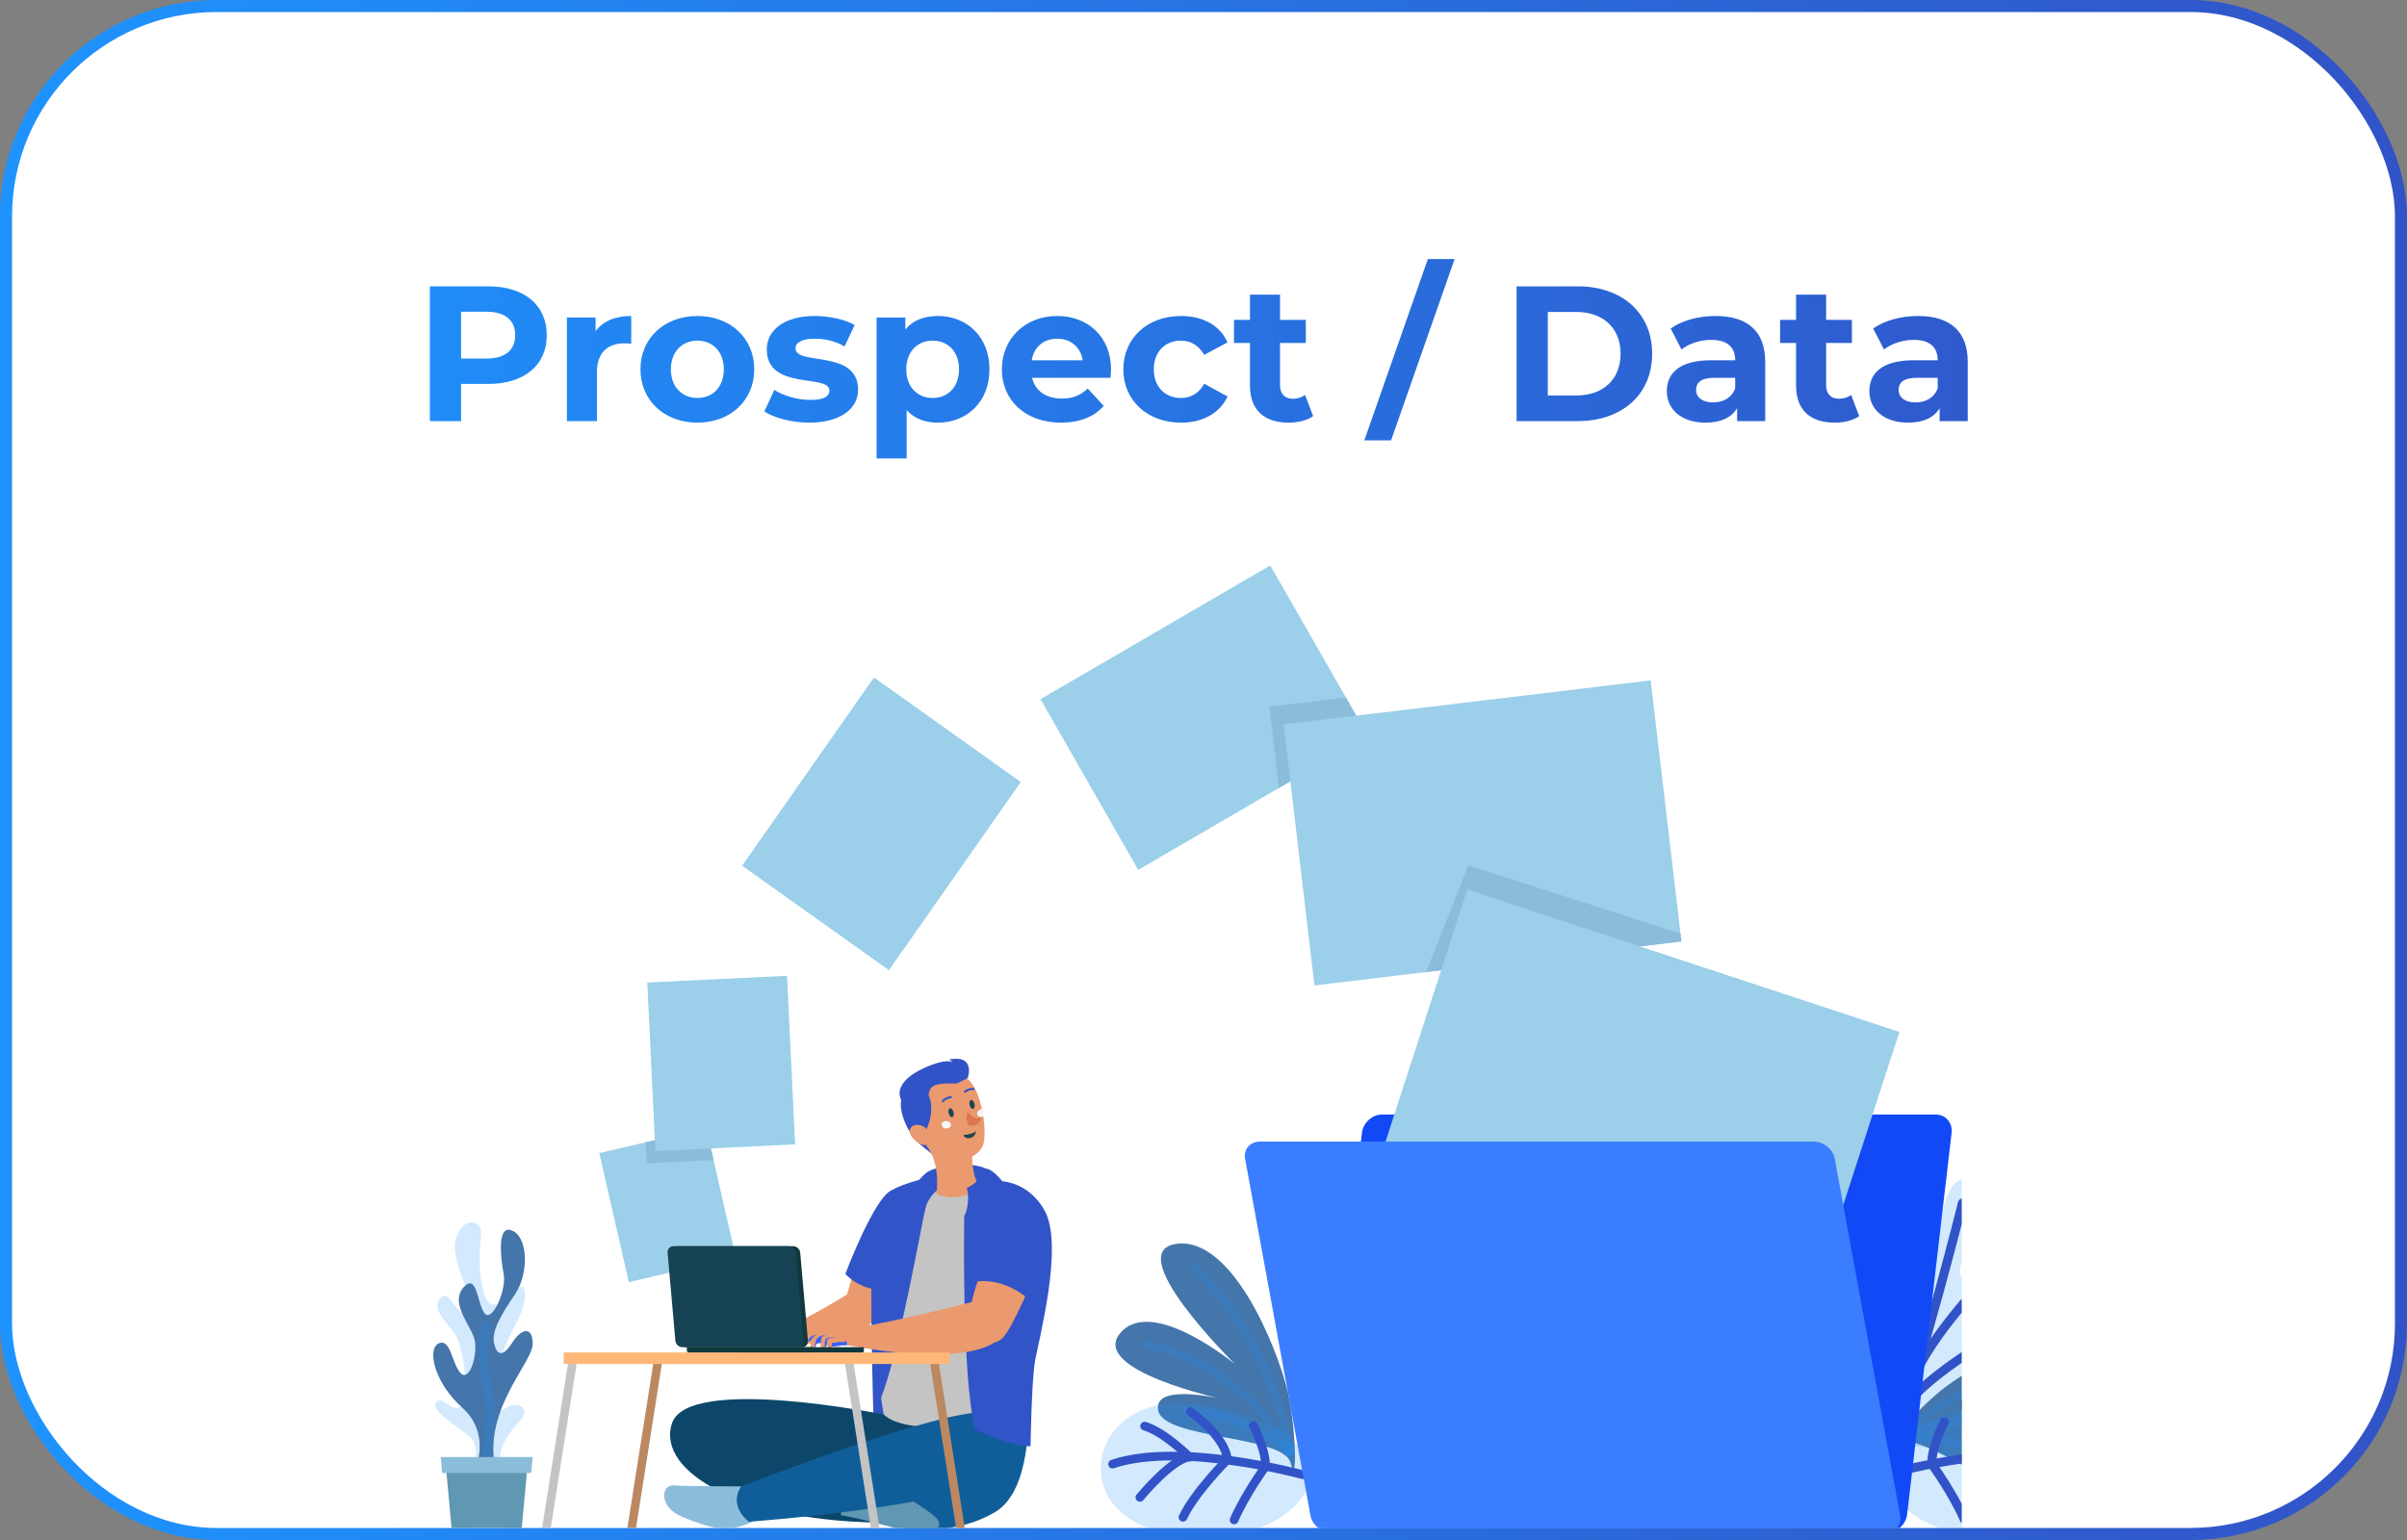 <svg xmlns="http://www.w3.org/2000/svg" width="200" height="128" viewBox="0 0 200 128" fill="none"><rect x="0" y="0" width="200" height="128" fill="#808080" stroke="none"/><rect x="0.5" y="0.5" width="199" height="127" rx="17.5" fill="white" stroke="url(#paint0_linear_4723_48)"></rect><path d="M40.567 23.8C43.559 23.8 45.431 25.352 45.431 27.864C45.431 30.36 43.559 31.912 40.567 31.912H38.311V35H35.719V23.8H40.567ZM40.423 29.8C42.007 29.8 42.807 29.08 42.807 27.864C42.807 26.632 42.007 25.912 40.423 25.912H38.311V29.8H40.423ZM49.489 27.528C50.097 26.696 51.121 26.264 52.449 26.264V28.568C52.241 28.552 52.081 28.536 51.889 28.536C50.513 28.536 49.601 29.288 49.601 30.936V35H47.105V26.392H49.489V27.528ZM57.951 35.128C55.215 35.128 53.215 33.288 53.215 30.696C53.215 28.104 55.215 26.264 57.951 26.264C60.687 26.264 62.671 28.104 62.671 30.696C62.671 33.288 60.687 35.128 57.951 35.128ZM57.951 33.08C59.199 33.08 60.143 32.184 60.143 30.696C60.143 29.208 59.199 28.312 57.951 28.312C56.703 28.312 55.743 29.208 55.743 30.696C55.743 32.184 56.703 33.08 57.951 33.08ZM67.236 35.128C65.779 35.128 64.308 34.728 63.508 34.2L64.34 32.408C65.108 32.904 66.275 33.24 67.332 33.24C68.484 33.24 68.915 32.936 68.915 32.456C68.915 31.048 63.715 32.488 63.715 29.048C63.715 27.416 65.188 26.264 67.7 26.264C68.883 26.264 70.195 26.536 71.011 27.016L70.18 28.792C69.332 28.312 68.484 28.152 67.7 28.152C66.579 28.152 66.1 28.504 66.1 28.952C66.1 30.424 71.299 29 71.299 32.392C71.299 33.992 69.811 35.128 67.236 35.128ZM77.927 26.264C80.344 26.264 82.216 27.992 82.216 30.696C82.216 33.4 80.344 35.128 77.927 35.128C76.856 35.128 75.975 34.792 75.335 34.088V38.104H72.84V26.392H75.224V27.384C75.847 26.632 76.775 26.264 77.927 26.264ZM77.496 33.08C78.743 33.08 79.688 32.184 79.688 30.696C79.688 29.208 78.743 28.312 77.496 28.312C76.248 28.312 75.303 29.208 75.303 30.696C75.303 32.184 76.248 33.08 77.496 33.08ZM92.318 30.728C92.318 30.92 92.286 31.192 92.27 31.4H85.758C85.998 32.472 86.91 33.128 88.222 33.128C89.134 33.128 89.79 32.856 90.382 32.296L91.71 33.736C90.91 34.648 89.71 35.128 88.158 35.128C85.182 35.128 83.246 33.256 83.246 30.696C83.246 28.12 85.214 26.264 87.838 26.264C90.366 26.264 92.318 27.96 92.318 30.728ZM87.854 28.152C86.718 28.152 85.902 28.84 85.726 29.944H89.966C89.79 28.856 88.974 28.152 87.854 28.152ZM98.14 35.128C95.34 35.128 93.34 33.288 93.34 30.696C93.34 28.104 95.34 26.264 98.14 26.264C99.948 26.264 101.372 27.048 101.996 28.456L100.06 29.496C99.596 28.68 98.908 28.312 98.124 28.312C96.86 28.312 95.868 29.192 95.868 30.696C95.868 32.2 96.86 33.08 98.124 33.08C98.908 33.08 99.596 32.728 100.06 31.896L101.996 32.952C101.372 34.328 99.948 35.128 98.14 35.128ZM108.438 32.824L109.11 34.584C108.598 34.952 107.846 35.128 107.078 35.128C105.046 35.128 103.862 34.088 103.862 32.04V28.504H102.534V26.584H103.862V24.488H106.358V26.584H108.502V28.504H106.358V32.008C106.358 32.744 106.758 33.144 107.43 33.144C107.798 33.144 108.166 33.032 108.438 32.824ZM113.363 36.6L118.643 21.528H120.867L115.587 36.6H113.363ZM126.016 35V23.8H131.104C134.768 23.8 137.28 26.008 137.28 29.4C137.28 32.792 134.768 35 131.104 35H126.016ZM128.608 32.872H130.976C133.2 32.872 134.656 31.544 134.656 29.4C134.656 27.256 133.2 25.928 130.976 25.928H128.608V32.872ZM142.53 26.264C145.154 26.264 146.674 27.48 146.674 30.088V35H144.338V33.928C143.874 34.712 142.978 35.128 141.714 35.128C139.698 35.128 138.498 34.008 138.498 32.52C138.498 31 139.57 29.944 142.194 29.944H144.178C144.178 28.872 143.538 28.248 142.194 28.248C141.282 28.248 140.338 28.552 139.714 29.048L138.818 27.304C139.762 26.632 141.154 26.264 142.53 26.264ZM142.338 33.448C143.17 33.448 143.89 33.064 144.178 32.28V31.4H142.466C141.298 31.4 140.93 31.832 140.93 32.408C140.93 33.032 141.458 33.448 142.338 33.448ZM153.813 32.824L154.485 34.584C153.973 34.952 153.221 35.128 152.453 35.128C150.421 35.128 149.237 34.088 149.237 32.04V28.504H147.909V26.584H149.237V24.488H151.733V26.584H153.877V28.504H151.733V32.008C151.733 32.744 152.133 33.144 152.805 33.144C153.173 33.144 153.541 33.032 153.813 32.824ZM159.358 26.264C161.982 26.264 163.502 27.48 163.502 30.088V35H161.166V33.928C160.702 34.712 159.806 35.128 158.542 35.128C156.526 35.128 155.326 34.008 155.326 32.52C155.326 31 156.398 29.944 159.022 29.944H161.006C161.006 28.872 160.366 28.248 159.022 28.248C158.11 28.248 157.166 28.552 156.542 29.048L155.646 27.304C156.59 26.632 157.982 26.264 159.358 26.264ZM159.166 33.448C159.998 33.448 160.718 33.064 161.006 32.28V31.4H159.294C158.126 31.4 157.758 31.832 157.758 32.408C157.758 33.032 158.286 33.448 159.166 33.448Z" fill="url(#paint1_linear_4723_48)"></path><g clip-path="url(#clip0_4723_48)"><g clip-path="url(#clip1_4723_48)"><path d="M39.279 121.916C39.279 121.916 40.064 120.228 38.939 119.332C37.813 118.436 35.661 117.13 36.241 116.544C36.822 115.959 37.367 117.337 38.188 116.958C39.009 116.58 38.701 112.032 37.71 110.758C36.719 109.484 35.901 108.727 36.616 107.867C37.335 107.006 37.983 109.658 38.939 109.105C39.894 108.556 37.264 104.836 37.88 102.941C38.496 101.046 40.135 101.324 39.962 102.734C39.789 104.144 39.721 107.142 40.578 108.245C41.431 109.348 43.618 105.525 43.618 107.592C43.618 109.658 41.604 111.243 41.501 114.067C41.399 116.89 41.091 117.615 42.117 116.994C43.144 116.373 44.131 117.165 43.211 118.097C42.29 119.025 41.264 120.506 41.639 121.609L39.282 121.92L39.279 121.916Z" fill="#1E93FD" fill-opacity="0.2"></path><path d="M39.599 121.76C39.599 121.76 40.699 119.049 38.393 116.986C36.087 114.919 35.458 112.118 36.456 111.659C37.45 111.2 37.556 113.402 38.29 114.14C39.025 114.874 39.705 112.578 39.442 111.384C39.179 110.191 37.347 108.354 38.499 107.021C39.65 105.689 39.65 108.444 40.279 109.178C40.907 109.912 42.113 107.205 41.85 105.873C41.587 104.54 41.273 101.694 42.585 102.292C43.894 102.891 43.948 105.873 42.793 107.574C41.642 109.272 40.802 110.65 41.065 111.708C41.328 112.765 41.85 112.717 42.585 111.568C43.319 110.42 44.262 110.191 44.262 111.708C44.262 113.224 40.227 117.08 41.119 121.808L39.599 121.763V121.76Z" fill="#4475AB"></path><path d="M40.404 121.365C40.404 121.365 41.02 118.127 40.507 115.443C39.993 112.758 40.064 110.795 40.439 110.139" stroke="#1E93FD" stroke-opacity="0.2" stroke-width="0.724" stroke-miterlimit="10" stroke-linecap="round"></path><path d="M43.316 127.392L43.807 122.113H37.068L37.559 127.392H43.316Z" fill="#6097B2"></path><path d="M44.135 122.434L44.26 121.102H36.613L36.738 122.434H44.135Z" fill="#8BBDDB"></path><path d="M158.232 120.04C164.701 121.482 171.555 117.081 171.636 114.474C171.716 111.867 165.429 117.281 164.518 114.626C163.607 111.97 171.357 110.906 171.469 108.099C171.578 105.295 164.615 111.919 164.079 110.124C163.54 108.332 170.256 104.088 169.259 102.025C168.261 99.961 164.204 107.219 163.046 106.242C161.888 105.266 166.574 98.503 163.752 97.982C160.929 97.461 161.42 103.681 160.435 104.945C159.451 106.21 159.512 98.962 157.831 99.522C156.15 100.081 159.03 107.054 157.892 107.995C156.756 108.937 155.063 102.74 153.154 104.169C151.246 105.599 156.166 109.554 155.695 111.398C155.223 113.241 152.032 107.73 150.322 109.189C148.609 110.648 152.811 118.83 158.232 120.037V120.04Z" fill="#1E93FD" fill-opacity="0.2"></path><path d="M163.058 99.996C163.058 99.996 160.127 111.856 156.544 122.711" stroke="#3153C7" stroke-width="0.749" stroke-miterlimit="10" stroke-linecap="round"></path><path d="M168.884 109.376C168.884 109.376 160.855 113.373 158.225 117.012C158.225 117.012 158.321 110.527 154.226 106.09" stroke="#3153C7" stroke-width="0.749" stroke-miterlimit="10" stroke-linecap="round"></path><path d="M166.991 104.209C166.991 104.209 161.003 109.969 159.126 114.277C159.126 114.277 159.614 106.489 158.366 102.375" stroke="#3153C7" stroke-width="0.749" stroke-miterlimit="10" stroke-linecap="round"></path><path d="M170.026 115.242C170.026 115.242 159.168 117.056 157.805 118.868C157.805 118.868 154.8 112.072 151.066 110.258" stroke="#3153C7" stroke-width="0.749" stroke-miterlimit="10" stroke-linecap="round"></path><path d="M161.552 115.357C164.869 112.835 173.346 108.255 176.685 111.437C180.537 115.108 166.463 116.438 166.463 116.438C166.463 116.438 175.674 116.35 175.806 120.581C175.937 124.811 165.433 119.442 165.433 119.442C165.433 119.442 171.062 122.133 169.115 123.718C167.168 125.303 159.477 118.556 157.501 120.005C155.525 121.451 159.278 117.088 161.549 115.357H161.552Z" fill="#4475AB"></path><path d="M158.107 119.23C161.459 116.429 165.385 114.23 169.587 113.056C171.13 112.626 172.714 112.338 174.311 112.215" stroke="#1E93FD" stroke-opacity="0.2" stroke-width="0.749" stroke-miterlimit="10" stroke-linecap="round"></path><path d="M158.116 119.331C163.075 117.332 168.839 117.504 173.489 119.975" stroke="#1E93FD" stroke-opacity="0.2" stroke-width="0.749" stroke-miterlimit="10" stroke-linecap="round"></path><path d="M158.143 119.395C161.356 119.282 164.519 120.368 167.194 122.121" stroke="#1E93FD" stroke-opacity="0.2" stroke-width="0.749" stroke-miterlimit="10" stroke-linecap="round"></path><path d="M156.84 121.383C157.417 119.679 159.403 118.44 160.945 117.803C164.72 116.237 170.837 114.924 173.698 118.877C174.609 120.135 174.891 121.833 174.436 123.324C173.602 126.044 170.593 127.282 168.027 127.654C164.599 128.152 159.755 127.428 157.478 124.482C157.084 123.974 156.779 123.379 156.702 122.738C156.644 122.26 156.702 121.807 156.843 121.383H156.84Z" fill="#1E93FD" fill-opacity="0.2"></path><path d="M157.353 122.393C157.353 122.393 167.876 119.531 173.64 121.491" stroke="#3153C7" stroke-width="0.749" stroke-miterlimit="10" stroke-linecap="round"></path><path d="M161.558 118.176C161.558 118.176 160.365 120.55 160.547 121.734C160.547 121.734 162.283 124.13 163.21 126.281" stroke="#3153C7" stroke-width="0.749" stroke-miterlimit="10" stroke-linecap="round"></path><path d="M106.981 115.596C106.002 111.663 102.378 103.014 97.942 103.364C92.826 103.768 102.631 113.397 102.631 113.397C102.631 113.397 95.742 107.682 93.093 110.79C90.443 113.895 101.595 116.294 101.595 116.294C101.595 116.294 95.732 114.871 96.242 117.258C96.752 119.645 106.615 119.28 107.231 121.579C107.847 123.882 107.651 118.293 106.981 115.596Z" fill="#4475AB"></path><path d="M107.241 120.626C106.404 116.463 104.774 112.398 102.314 108.937C101.41 107.666 100.393 106.479 99.261 105.408" stroke="#1E93FD" stroke-opacity="0.2" stroke-width="0.724" stroke-miterlimit="10" stroke-linecap="round"></path><path d="M107.174 120.697C104.643 116.15 100.197 112.744 95.2 111.758" stroke="#1E93FD" stroke-opacity="0.2" stroke-width="0.724" stroke-miterlimit="10" stroke-linecap="round"></path><path d="M107.116 120.729C104.762 118.672 101.724 117.553 98.651 117.232" stroke="#1E93FD" stroke-opacity="0.2" stroke-width="0.724" stroke-miterlimit="10" stroke-linecap="round"></path><path d="M108.716 121.587C108.158 119.937 106.237 118.738 104.742 118.12C101.086 116.606 95.165 115.335 92.393 119.158C91.511 120.377 91.239 122.02 91.678 123.463C92.483 126.096 95.399 127.295 97.885 127.658C101.204 128.14 105.894 127.438 108.1 124.585C108.482 124.094 108.777 123.515 108.851 122.897C108.908 122.434 108.851 121.994 108.716 121.587Z" fill="#1E93FD" fill-opacity="0.2"></path><path d="M108.219 122.563C108.219 122.563 98.029 119.792 92.448 121.69" stroke="#3153C7" stroke-width="0.724" stroke-miterlimit="10" stroke-linecap="round"></path><path d="M94.716 124.458C94.716 124.458 97.352 121.247 98.844 121.104C98.844 121.104 96.721 119.005 95.107 118.533" stroke="#3153C7" stroke-width="0.724" stroke-miterlimit="10" stroke-linecap="round"></path><path d="M98.907 117.328C98.907 117.328 101.903 119.456 101.971 121.339C101.971 121.339 99.296 124 98.295 126.112" stroke="#3153C7" stroke-width="0.724" stroke-miterlimit="10" stroke-linecap="round"></path><path d="M104.145 118.482C104.145 118.482 105.3 120.782 105.124 121.927C105.124 121.927 103.446 124.246 102.545 126.329" stroke="#3153C7" stroke-width="0.724" stroke-miterlimit="10" stroke-linecap="round"></path><path d="M61.137 104.493L52.25 106.563L49.796 95.838L53.645 94.945L58.684 93.772L59.29 96.417L61.137 104.493Z" fill="#9BCFEA"></path><path d="M59.29 96.417L53.728 96.689L53.645 94.945L58.683 93.772L59.29 96.417Z" fill="#8BBDDB"></path><path d="M113.671 61.186L106.275 65.49L94.577 72.302L86.456 58.113L105.547 47L111.833 57.977L113.671 61.186Z" fill="#9BCFEA"></path><path d="M113.671 61.185L106.274 65.49L105.476 58.737L111.833 57.977L113.671 61.185Z" fill="#8BBDDB"></path><path d="M139.712 78.25L118.491 80.795L109.219 81.908L106.659 60.206L137.155 56.551L139.635 77.603L139.712 78.25Z" fill="#9BCFEA"></path><path d="M139.713 78.249L118.492 80.794L122.011 71.926L139.636 77.602L139.713 78.249Z" fill="#8BBDDB"></path><path d="M65.396 81.104L53.786 81.668L54.456 95.679L66.066 95.114L65.396 81.104Z" fill="#9BCFEA"></path><path d="M84.818 64.997L72.619 56.31L61.664 71.953L73.862 80.64L84.818 64.997Z" fill="#9BCFEA"></path><path d="M129.949 91.533C129.84 90.879 129.301 90.43 128.627 90.43H122.158C121.484 90.43 120.843 90.879 120.58 91.533C120.32 92.186 119.675 92.635 119.002 92.635H114.848C114.017 92.635 113.264 93.315 113.164 94.156L109.469 125.874C109.373 126.712 109.966 127.394 110.8 127.394H156.782C157.613 127.394 158.366 126.715 158.466 125.874L162.161 94.156C162.257 93.318 161.664 92.635 160.83 92.635H131.267C130.593 92.635 130.054 92.186 129.945 91.533H129.949Z" fill="#1149F7"></path><path d="M149.606 111.104L157.821 85.773L121.922 73.934L113.706 99.265L149.606 111.104Z" fill="#9BCFEA"></path><path d="M104.703 94.885C103.872 94.885 103.314 95.522 103.455 96.305L108.889 125.97C109.033 126.756 109.822 127.389 110.656 127.389H156.638C157.469 127.389 158.027 126.752 157.886 125.97L152.452 96.305C152.308 95.519 151.519 94.885 150.685 94.885H104.703Z" fill="#3A7DFF"></path><path d="M72.561 117.311C72.561 117.311 72.388 119.598 76.959 120.406C81.529 121.215 80.567 101.566 80.567 101.566L74.714 103.992L72.561 117.311Z" fill="#3153C7"></path><path d="M75.063 98.708C72.786 99.43 72.067 101.829 70.377 107.596C70.377 107.596 64.937 110.995 63.51 110.84L63.981 111.911C63.981 111.911 69.61 111.713 71.451 110.779C72.898 110.045 74.675 106.344 75.397 104.42C76.118 102.499 75.063 98.705 75.063 98.705V98.708Z" fill="#EB996E"></path><path d="M74.178 98.894C72.722 99.292 70.242 105.881 70.242 105.881C70.242 105.881 71.227 107.11 73.35 107.271C75.474 107.433 74.178 98.898 74.178 98.898V98.894Z" fill="#3154C8"></path><path d="M73.431 117.567C73.431 117.567 57.176 114.255 55.835 118.302C54.498 122.351 61.74 126.559 73.784 126.559C85.828 126.559 84.41 117.192 84.41 117.192L73.428 117.567H73.431Z" fill="#0C476B"></path><path d="M72.83 119.947C73.995 118.973 85.429 117.443 85.429 117.443C85.429 117.443 85.747 123.876 82.68 125.684C79.614 127.496 76.079 127.279 73.594 126.713C68.693 125.597 71.666 120.92 72.83 119.947Z" fill="#105E99"></path><path d="M85.4 118.074C85.763 114.061 87.28 102.605 87.171 102.039C86.828 100.253 84.085 97.853 80.439 97.669C80.041 97.65 79.662 97.64 79.306 97.647C76.394 97.679 74.8 98.51 73.703 100.046C73.389 100.489 72.872 101.997 72.757 104.037C72.327 111.722 73.427 117.563 73.427 117.563C75.534 119.711 85.4 118.071 85.4 118.071V118.074Z" fill="#C4C4C4"></path><path d="M76.776 100.957C76.224 103.697 73.982 116.039 72.564 117.31C72.564 117.31 72.369 111.119 72.407 106.595C72.446 102.07 73.43 99.411 74.178 98.894C74.925 98.376 77.485 97.781 77.485 97.781L76.776 100.957Z" fill="#3154C8"></path><path d="M60.835 111.373V111.787H63.718L64.094 111.108C64.094 111.108 62.772 110.71 61.598 111.066C61.598 111.066 61.104 111.244 61.027 111.354C61.027 111.354 60.944 111.283 60.838 111.373H60.835Z" fill="#3862FF"></path><path d="M64.427 111.499C64.305 111.7 63.971 111.981 63.587 111.923C63.202 111.865 62.749 111.923 62.749 111.923C62.749 111.923 62.64 111.761 62.913 111.693C63.189 111.629 63.628 111.396 63.641 111.215L62.871 111.098C62.871 111.098 62.486 111.131 62.323 111.215C62.159 111.299 62.118 111.59 61.925 111.758C61.733 111.929 61.624 111.858 61.624 111.858C61.624 111.858 61.749 111.38 61.855 111.25C61.893 111.202 62.047 111.098 62.047 111.098C62.047 111.098 61.733 111.131 61.62 111.331C61.511 111.532 61.515 111.655 61.47 111.758C61.438 111.832 61.319 111.968 61.194 111.923C61.194 111.923 61.303 111.415 61.345 111.215C61.345 111.215 61.159 111.807 61.111 111.858C61.017 111.955 60.947 111.845 60.985 111.331C60.985 111.331 60.876 111.557 60.889 111.758C60.889 111.758 60.738 111.858 60.726 111.693C60.713 111.528 60.684 111.215 61.014 111.215C61.014 111.215 61.207 110.833 61.495 110.966C61.495 110.966 61.948 110.717 62.182 110.668C62.416 110.62 62.73 110.668 62.73 110.668C62.73 110.668 64.956 110.623 64.424 111.496L64.427 111.499Z" fill="#EB996E"></path><path d="M71.057 111.366C71.009 111.871 69.986 111.822 69.986 111.822C69.986 111.822 69.406 111.916 69.101 111.929C69.101 111.929 69.13 112.304 68.963 112.327C68.793 112.349 68.722 111.728 68.722 111.728C68.722 111.728 68.421 112.378 68.296 112.327C68.177 112.278 68.2 111.628 68.2 111.628C68.2 111.628 67.844 111.628 67.818 111.725C67.805 111.77 67.747 111.948 67.67 112.1C67.597 112.252 67.507 112.378 67.436 112.327C67.292 112.23 67.366 111.46 67.366 111.46C67.366 111.46 67.176 111.46 67.106 111.483C67.035 111.508 66.865 112.058 66.628 111.725C66.628 111.725 66.66 111.172 67.106 110.836C67.324 110.671 68.151 110.418 68.629 110.38C69.325 110.328 70.259 110.48 70.432 110.574C70.605 110.667 71.106 110.862 71.057 111.366Z" fill="#EB996E"></path><path d="M68.722 111.725C68.722 111.725 68.648 111.331 68.844 111.263C69.04 111.192 69.396 111.137 69.396 111.137C69.396 111.137 68.969 111.137 68.709 111.227C68.45 111.318 68.543 112.068 68.543 112.068L68.725 111.725H68.722Z" fill="#3862FF"></path><path d="M68.627 110.959C68.575 110.972 68.364 111.043 68.296 111.137C68.216 111.244 68.2 111.628 68.2 111.628C68.2 111.628 67.844 111.628 67.818 111.726C67.806 111.771 67.748 111.949 67.671 112.101C67.677 112.036 67.709 111.528 67.879 111.263C68.043 111.001 68.546 110.962 68.63 110.959H68.627Z" fill="#3862FF"></path><path d="M67.818 110.955C67.818 110.955 67.41 111.207 67.362 111.46C67.362 111.46 67.173 111.46 67.103 111.482C67.305 110.965 67.818 110.955 67.818 110.955Z" fill="#3862FF"></path><path d="M71.058 111.365C71.01 111.87 69.987 111.821 69.987 111.821C69.987 111.821 69.406 111.915 69.102 111.928C69.06 111.782 69.153 111.721 69.166 111.601C69.166 111.601 69.599 111.611 69.679 111.53C69.679 111.53 70.083 111.601 70.263 111.485C70.439 111.365 70.776 111.789 71.061 111.365H71.058Z" fill="#3862FF"></path><path d="M61.582 123.544C61.582 123.544 57.095 123.544 55.992 123.463C54.889 123.383 54.731 125.291 56.701 126.083C58.67 126.876 60.402 127.59 62.682 126.4L61.579 123.541L61.582 123.544Z" fill="#8BBDDB"></path><path d="M69.867 125.944C69.867 125.944 69.748 123.741 71.756 123.382C71.756 123.382 72.288 121.775 74.886 124.036C76.342 125.303 78.841 126.238 77.779 127.131C76.718 128.023 72.702 126.358 69.867 125.941V125.944Z" fill="#6097B2"></path><path d="M61.582 123.544C61.582 123.544 76.067 117.907 80.949 117.431C85.83 116.956 86.539 120.21 82.681 122.749C78.822 125.288 62.214 126.481 62.214 126.481C62.214 126.481 60.482 125.21 61.585 123.544H61.582Z" fill="#105E99"></path><path d="M81.911 97.126C80.554 96.473 77.638 96.909 76.933 97.505C76.224 98.1 75.477 99.29 75.477 99.29L76.5 98.336L76.776 100.956C76.776 100.956 77.013 97.146 82.286 98.533L81.911 97.123V97.126Z" fill="#3154C8"></path><path d="M76.144 94.018C76.631 95.438 77.546 96.15 78.495 96.392C79.942 96.761 81.468 96.046 81.718 95.063C81.84 94.581 81.84 93.808 81.728 92.986C81.718 92.922 81.709 92.85 81.699 92.783C81.67 92.579 81.629 92.378 81.59 92.175C81.289 90.803 80.689 89.522 79.839 89.432C76.875 89.115 74.915 90.448 76.144 94.021V94.018Z" fill="#EB996E"></path><path d="M78.825 92.54C78.876 92.743 79.008 92.885 79.12 92.856C79.233 92.827 79.281 92.64 79.229 92.436C79.178 92.232 79.046 92.09 78.934 92.119C78.822 92.148 78.774 92.336 78.825 92.54Z" fill="#1A4850"></path><path d="M80.566 91.848C80.618 92.052 80.749 92.194 80.862 92.165C80.974 92.136 81.022 91.948 80.971 91.745C80.919 91.541 80.788 91.398 80.675 91.428C80.563 91.457 80.515 91.644 80.566 91.848Z" fill="#1A4850"></path><path d="M80.384 92.439C80.384 92.439 81.006 93.109 81.333 92.895C81.66 92.682 81.612 93.614 80.541 93.578C80.541 93.578 80.163 93.167 80.384 92.439Z" fill="#DD774E"></path><path d="M78.238 93.462C78.228 93.633 78.395 93.782 78.607 93.795C78.822 93.808 79.001 93.675 79.011 93.504C79.02 93.332 78.853 93.184 78.642 93.171C78.427 93.158 78.247 93.29 78.238 93.462Z" fill="#F7F7F7"></path><path d="M81.231 92.7C81.311 92.845 81.52 92.881 81.702 92.784C81.67 92.58 81.635 92.376 81.59 92.176C81.529 92.182 81.468 92.202 81.414 92.234C81.228 92.341 81.147 92.551 81.234 92.7H81.231Z" fill="#F7F7F7"></path><path d="M78.372 91.614C78.372 91.614 78.398 91.597 78.408 91.584C78.61 91.313 79.017 91.274 79.02 91.274C79.065 91.271 79.1 91.229 79.097 91.183C79.094 91.138 79.052 91.102 79.007 91.106C78.988 91.106 78.52 91.151 78.273 91.484C78.244 91.523 78.254 91.575 78.289 91.604C78.314 91.623 78.343 91.626 78.369 91.614H78.372Z" fill="#3153C7"></path><path d="M77.225 91.176C77.741 92.699 76.811 94.18 76.811 94.18L77.359 95.458L77.42 95.894C77.42 95.894 76.275 95.021 76.025 94.701C74.809 93.152 74.626 91.36 75.059 91.257C75.059 91.257 77.048 90.658 77.225 91.176Z" fill="#3153C7"></path><path d="M76.878 93.722C76.878 93.722 76.111 93.179 75.675 93.748C75.239 94.317 76.483 95.359 77.061 95.158C77.638 94.958 76.881 93.722 76.881 93.722H76.878Z" fill="#EB996E"></path><path d="M81.08 94.002C80.951 94.209 80.294 94.338 80.095 94.329C79.957 94.322 80.198 94.617 80.454 94.607C81.105 94.581 81.08 94.002 81.08 94.002Z" fill="#1A4850"></path><path d="M80.936 90.599C80.962 90.589 80.981 90.566 80.987 90.534C80.997 90.489 80.965 90.444 80.92 90.437C80.516 90.366 80.144 90.654 80.128 90.667C80.092 90.696 80.086 90.748 80.115 90.786C80.144 90.822 80.195 90.828 80.234 90.802C80.237 90.802 80.564 90.547 80.891 90.609C80.907 90.609 80.923 90.609 80.936 90.605V90.599Z" fill="#3153C7"></path><path d="M77.17 91.237C77.17 91.237 77.055 90.567 77.561 90.263C78.065 89.956 79.473 90.069 79.473 90.069L80.406 89.603C80.406 89.603 81.122 87.643 78.864 88.057L79.242 88.336C79.242 88.336 78.793 87.844 76.731 88.795C74.672 89.746 74.418 90.907 75.053 91.712C75.688 92.517 77.167 91.237 77.167 91.237H77.17Z" fill="#3153C7"></path><path d="M80.785 96.12C80.785 96.12 80.75 97.921 81.459 98.656C81.501 98.698 79.987 100.056 77.802 99.251C77.802 99.251 78.219 96.644 76.927 95.188C76.927 95.188 77.251 95.185 77.276 94.807C77.276 94.807 78.319 96.857 80.785 96.123V96.12Z" fill="#EB996E"></path><path d="M80.346 98.733C80.346 98.733 80.67 100.005 80.118 101.075C80.118 101.075 79.881 114.332 81.023 118.818C81.023 118.818 83.897 120.209 85.629 120.209C85.629 120.209 85.709 115.008 85.981 113.262C86.257 111.515 88.461 103.459 86.767 100.561C85.074 97.663 82.241 98.18 82.241 98.18L80.343 98.737L80.346 98.733Z" fill="#3154C8"></path><path d="M81.911 97.125C81.911 97.125 81.411 98.286 80.346 98.732C80.346 98.732 81.026 99.505 81.231 100.249C81.231 100.249 82.944 99.179 83.386 98.315C83.386 98.315 82.559 97.183 81.911 97.125Z" fill="#3154C8"></path><path d="M85.682 99.769C83.931 99.381 80.121 107.871 80.644 109.727C81.166 111.584 82.645 112.334 83.646 110.782C84.646 109.229 86.648 104.665 86.885 102.887C87.123 101.108 85.682 99.769 85.682 99.769Z" fill="#EB996E"></path><path d="M81.093 108.135C81.093 108.135 83.126 109.897 82.575 111.605C82.575 111.605 80.195 113.659 70.355 111.793V110.509C70.355 110.509 74.88 109.768 81.09 108.135H81.093Z" fill="#EB996E"></path><path d="M80.868 106.554C80.868 106.554 82.953 99.927 85.118 99.49C87.283 99.054 87.677 103.896 85.708 108.184C85.708 108.184 83.582 106.04 80.868 106.557V106.554Z" fill="#3154C8"></path><path d="M61.342 111.975H71.785V112.243C71.785 112.366 71.686 112.466 71.564 112.466H61.56C61.438 112.466 61.339 112.366 61.339 112.243V111.975H61.342Z" fill="#11393D"></path><path d="M57.075 111.975H67.519V112.243C67.519 112.366 67.419 112.466 67.298 112.466H57.294C57.172 112.466 57.072 112.366 57.072 112.243V111.975H57.075Z" fill="#11393D"></path><path d="M66.644 111.974H57.073C56.774 111.974 56.511 111.732 56.486 111.434L55.841 104.118C55.815 103.821 56.033 103.578 56.332 103.578H65.903C66.201 103.578 66.464 103.821 66.49 104.118L67.134 111.434C67.16 111.732 66.942 111.974 66.644 111.974Z" fill="#11393D"></path><path d="M66.274 111.974H56.703C56.405 111.974 56.142 111.732 56.117 111.434L55.472 104.118C55.446 103.821 55.664 103.578 55.962 103.578H65.534C65.832 103.578 66.095 103.821 66.12 104.118L66.765 111.434C66.791 111.732 66.573 111.974 66.274 111.974Z" fill="#164353"></path><path d="M52.787 127.391L54.993 113.367H77.298L79.505 127.391H80.223L77.904 112.652H54.391L52.068 127.391H52.787Z" fill="#BC8861"></path><path d="M45.702 127.391L47.909 113.367H70.213L72.42 127.391H73.138L70.819 112.652H47.306L44.983 127.391H45.702Z" fill="#C4C4C4"></path><path d="M78.902 112.414H46.841V113.368H78.902V112.414Z" fill="#FFB878"></path></g></g><defs><linearGradient id="paint0_linear_4723_48" x1="0" y1="64" x2="200" y2="64" gradientUnits="userSpaceOnUse"><stop stop-color="#1E93FD"></stop><stop offset="1" stop-color="#3153C7"></stop></linearGradient><linearGradient id="paint1_linear_4723_48" x1="17" y1="29" x2="182" y2="29" gradientUnits="userSpaceOnUse"><stop stop-color="#1E93FD"></stop><stop offset="1" stop-color="#3153C7"></stop></linearGradient><clipPath id="clip0_4723_48"><rect width="127" height="80" fill="white" transform="translate(36 47)"></rect></clipPath><clipPath id="clip1_4723_48"><rect width="141.348" height="80.796" fill="white" transform="translate(36 47)"></rect></clipPath></defs></svg>
